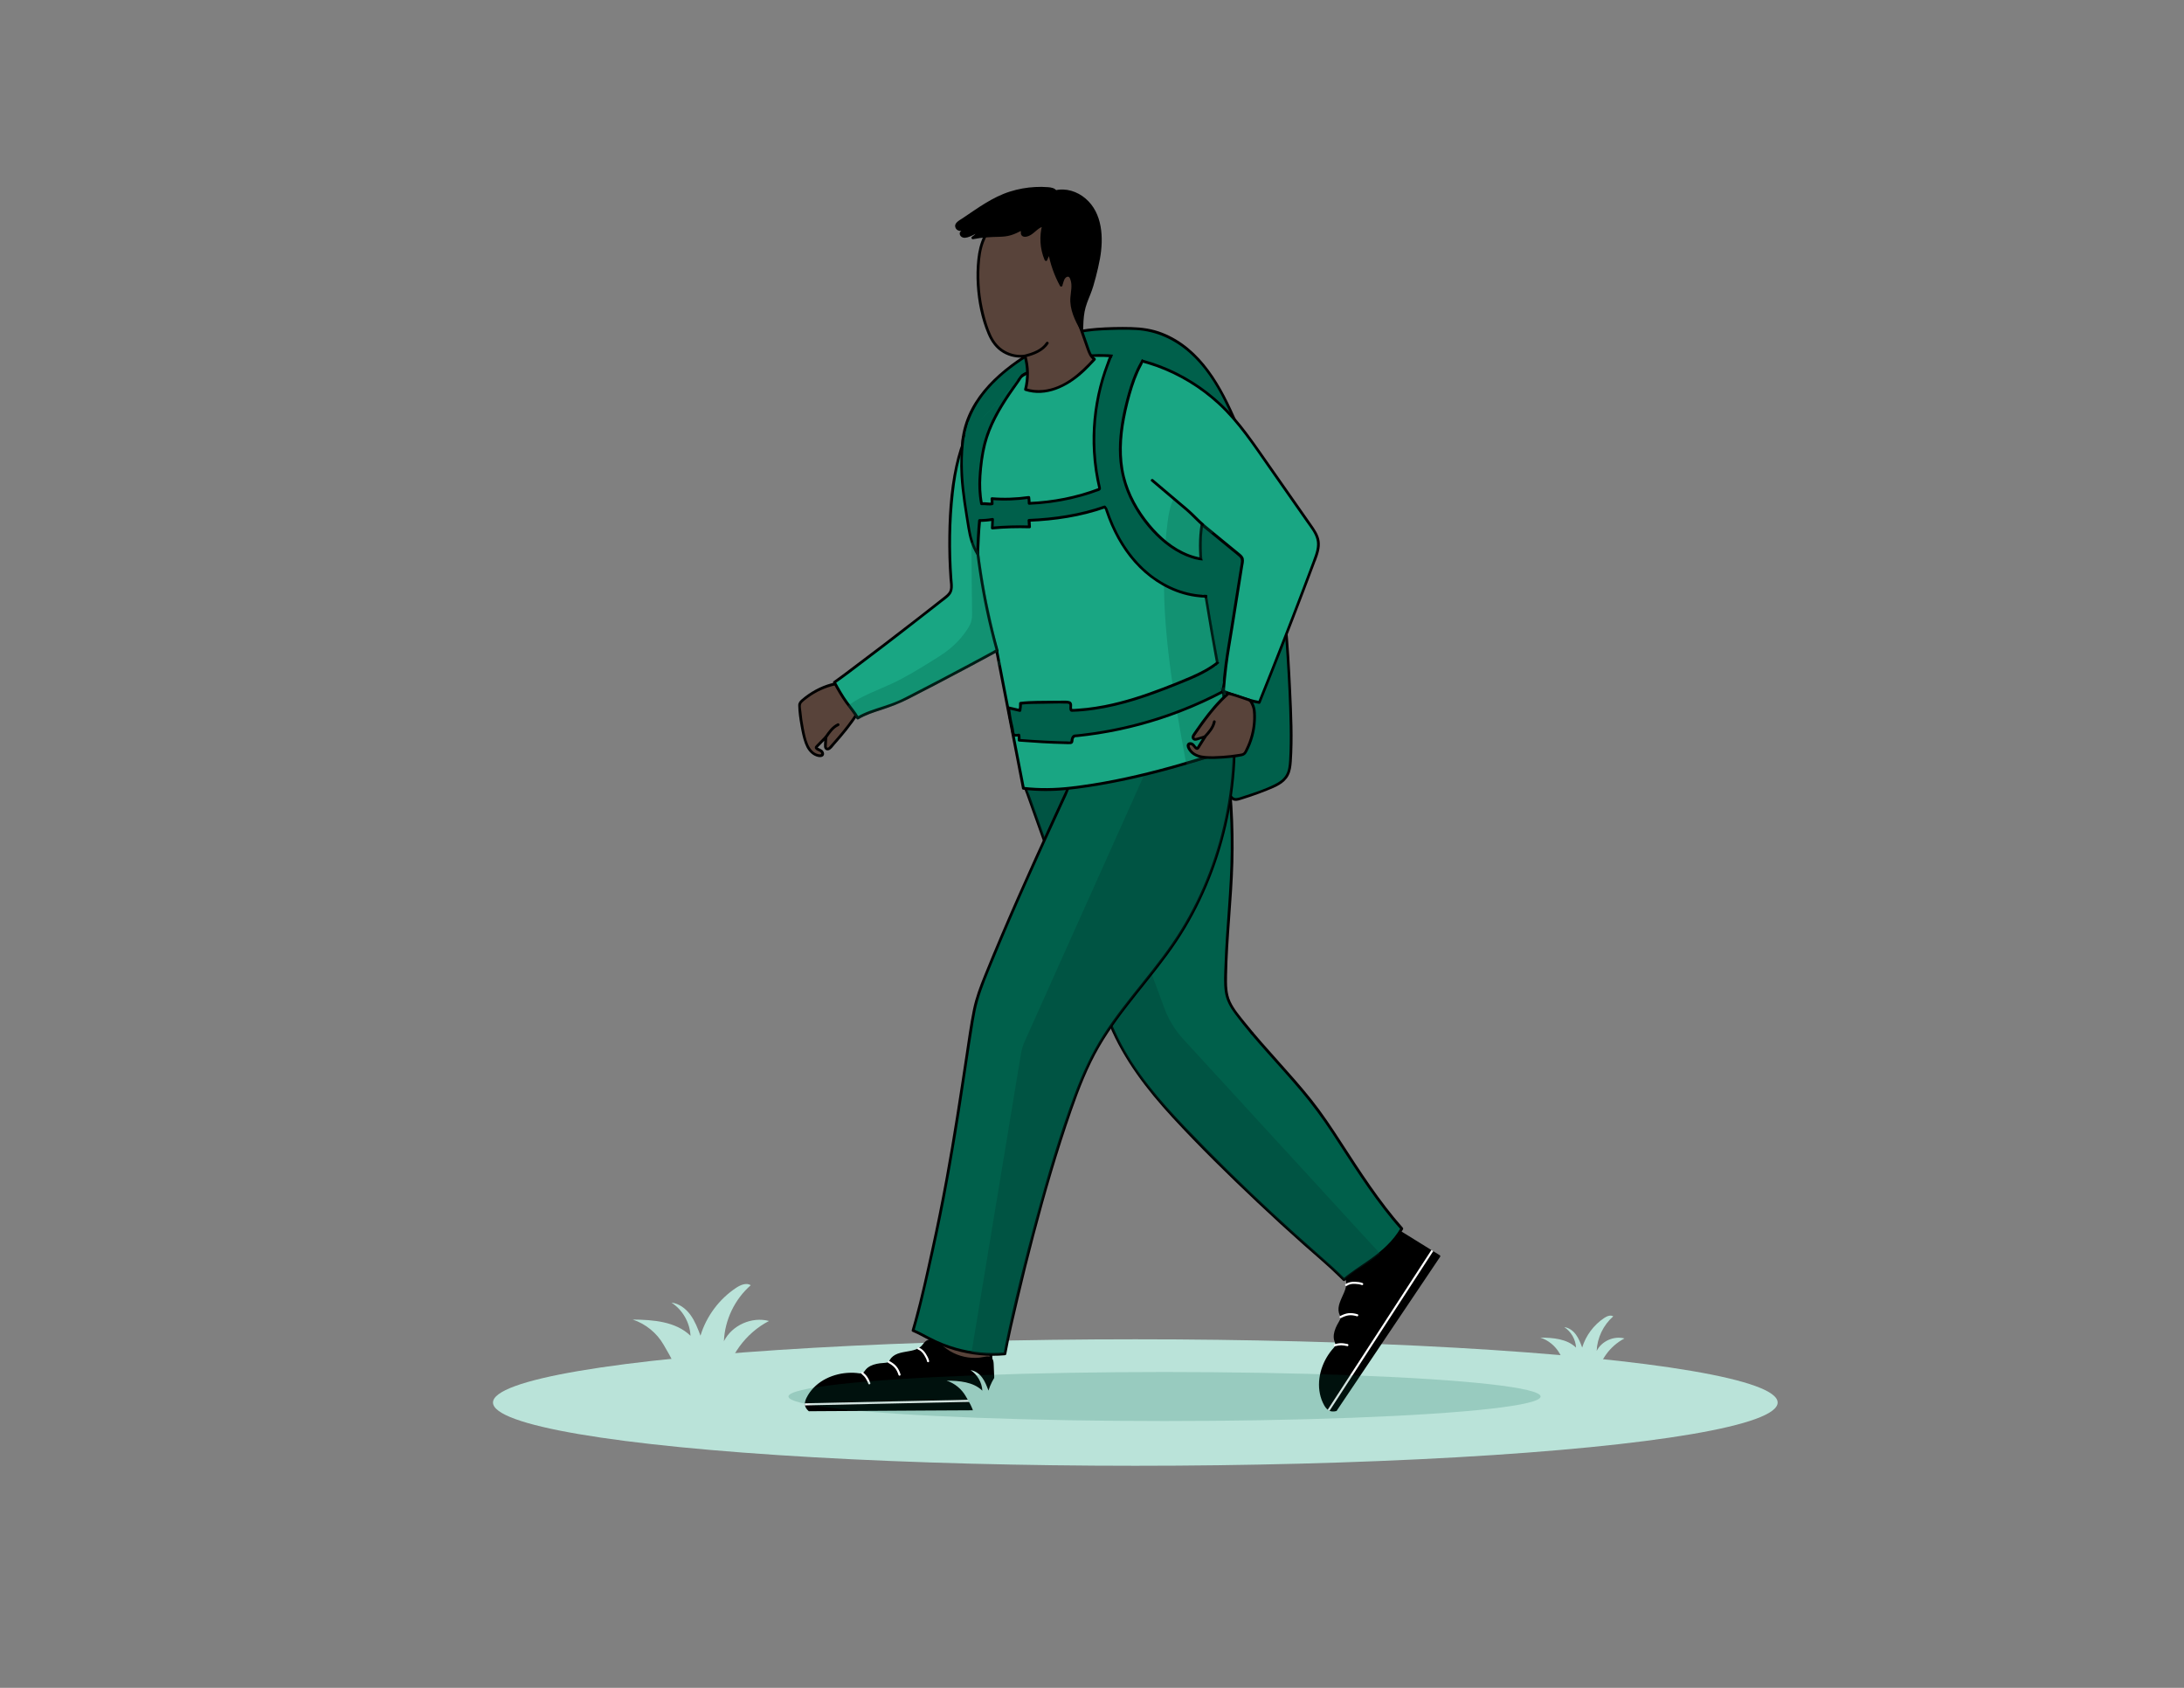 <?xml version="1.0" encoding="UTF-8"?><svg xmlns="http://www.w3.org/2000/svg" viewBox="0 0 792 612"><rect x="0" y="0" width="792" height="612" fill="#808080" stroke="none"/><defs><style>.cls-1,.cls-2{fill:#00604b;}.cls-3{fill:#fff;}.cls-4{fill:#bae3d9;}.cls-5{fill:#19a683;}.cls-6,.cls-7{fill:#58433a;}.cls-7{stroke:#000;stroke-miterlimit:10;}.cls-2{opacity:.18;}.cls-8{opacity:.3;}.cls-9{fill:#003d31;opacity:.31;}</style></defs><g id="Layer_1"><ellipse class="cls-4" cx="411.71" cy="508.55" rx="232.93" ry="22.93"/><path class="cls-4" d="m244.97,502.33c2.08-4.48-1.85-10.41-4.3-14.7-2.45-4.29-6.53-7.62-11.23-9.17,7.45.07,15.63.7,20.97,5.89-.23-4.8-2.88-9.42-6.91-12.03,2.79.33,5.21,2.17,6.87,4.44s2.66,4.92,3.65,7.55c2.14-7.05,6.8-13.3,12.94-17.36,1.59-1.05,3.69-1.96,5.3-.94-5.82,5.07-9.43,12.6-9.74,20.31,2.9-5.78,10.1-9.02,16.35-7.34-8.51,4.39-14.73,12.97-16.25,22.42,0,0-17.89,1.43-17.65.92Z"/></g><g id="Layer_5"><g><path class="cls-1" d="m349.64,168.41c-1.97-8.45.8-17.51,5.87-24.54s12.23-12.3,19.7-16.72c4.84-2.87,9.92-5.47,15.4-6.75,4.71-1.1,9.59-1.2,14.43-1.29,3.84-.07,7.71-.14,11.48.59,7.75,1.51,14.56,6.39,19.64,12.44s8.62,13.23,11.74,20.49c8.24,19.18,13.9,39.47,16.79,60.14,1.78,12.71,2.51,25.54,3.1,38.36.37,8.09.69,16.2.25,24.28-.11,2.09-.31,4.28-1.43,6.05-1.35,2.14-3.79,3.29-6.13,4.26-3.57,1.47-7.21,2.77-10.91,3.89-.69.21-1.43.41-2.11.17-.95-.34-1.4-1.41-1.73-2.36-3.94-11.23-7.35-22.65-10.21-34.21-2.97-12.01-5.37-24.22-9.9-35.74-4.53-11.51-11.43-22.48-21.62-29.49-14.89-10.25-34.23-10.66-51.35-16.46-1.51-.51-3.34-1.66-2.89-3.2"/><path d="m350.12,168.28c-1.59-7.02.07-14.36,3.54-20.57,3.49-6.26,8.81-11.3,14.58-15.45,2.91-2.09,5.96-3.99,9.08-5.76,3.34-1.9,6.81-3.61,10.47-4.79,3.88-1.25,7.9-1.75,11.96-1.94,4.1-.19,8.26-.35,12.36-.1,7.25.44,13.78,3.45,19.2,8.23s9.52,11.13,12.77,17.66c3.48,6.98,6.36,14.29,8.95,21.64,2.62,7.43,4.87,15,6.74,22.65,3.86,15.86,5.81,32.02,6.81,48.3.52,8.36.97,16.75,1.11,25.13.07,4.14.05,8.29-.19,12.43-.11,1.79-.28,3.68-1.2,5.27s-2.38,2.56-3.93,3.35c-3.49,1.77-7.34,3.03-11.06,4.23-.89.29-1.81.66-2.74.8-1.23.19-1.81-.58-2.22-1.61-.75-1.88-1.34-3.84-1.98-5.76-2.58-7.74-4.92-15.56-6.99-23.44-3.97-15.1-6.53-30.75-12.93-45.09-5.49-12.3-13.97-23.29-26.21-29.41s-26.54-7.62-39.82-11.27c-1.63-.45-3.25-.93-4.86-1.46-1.18-.39-3.72-1.16-3.34-2.85.14-.63-.82-.89-.96-.27-.72,3.19,4.2,4.16,6.32,4.79,3.48,1.05,7.01,1.9,10.55,2.71,7.03,1.59,14.12,2.94,21.01,5.06,6.84,2.1,13.48,5.04,19.1,9.53s9.89,9.93,13.41,15.96c8.02,13.77,11.12,29.6,14.82,44.91,1.97,8.12,4.19,16.19,6.68,24.16,1.27,4.05,2.59,8.08,4,12.08.45,1.27,1.05,2.74,2.56,2.96.88.13,1.76-.2,2.58-.46,1.05-.33,2.1-.67,3.15-1.02,1.98-.67,3.95-1.4,5.9-2.18,1.59-.64,3.21-1.27,4.67-2.17,1.34-.82,2.54-1.91,3.27-3.31.82-1.57,1.05-3.35,1.17-5.09.58-8.54.16-17.14-.24-25.67-.79-16.9-1.94-33.79-5.2-50.42-3.12-15.93-7.9-31.53-14.22-46.48-5.61-13.25-13.18-27.41-27.37-32.93-3.57-1.39-7.33-1.93-11.15-2.03-4.16-.11-8.38-.01-12.53.29s-7.92.99-11.7,2.36-7.11,3.13-10.46,5.09c-12.24,7.16-24.54,17.32-26.78,32.19-.5,3.34-.42,6.73.32,10.03.14.63,1.11.36.96-.27h0Z"/></g></g><g id="Layer_6"><rect class="cls-7" x="339.2" y="481.67" width="20.14" height="12.42"/><g><g><path d="m484.44,511.23s-1.2.32-2.09-.05-1.47-1.2-1.93-2.04c-3.43-6.32-1.49-14.61,3.29-19.98.4-.45.85-.94.9-1.55.04-.5-.2-.97-.36-1.45-.81-2.47.57-5.07,1.89-7.32.15-.26.31-.53.35-.83.08-.57-.25-1.1-.45-1.63-1.53-3.91,3.31-7.95,2.41-12.05-.21-.97-.75-1.95-.49-2.91.21-.77.89-1.32,1.58-1.72,1.56-.9,3.36-1.3,5.04-1.95,4.44-1.72,8.12-5.31,9.94-9.7.28-.68.58-1.44,1.26-1.73.77-.33,1.63.13,2.34.57,4.6,2.85,9.2,5.7,13.79,8.56l-37.48,55.79Z"/><path d="m484.3,510.87c.15-.04-.05,0-.09.02-.12.02-.24.04-.36.06-.35.04-.71.05-1.05-.02-.97-.21-1.59-1.14-2.03-1.95-.7-1.27-1.18-2.66-1.44-4.09-.53-2.88-.22-5.87.72-8.63.47-1.38,1.09-2.72,1.84-3.97.38-.63.8-1.24,1.26-1.83s1.03-1.13,1.45-1.76c.46-.7.47-1.39.2-2.17s-.44-1.45-.38-2.24c.11-1.54.79-2.97,1.53-4.3.35-.63.91-1.31.95-2.05s-.4-1.35-.6-2.02c-.35-1.18-.08-2.43.33-3.55.86-2.35,2.43-4.63,2.33-7.23-.03-.67-.22-1.31-.42-1.94-.25-.82-.41-1.64.18-2.35s1.51-1.1,2.34-1.44,1.7-.61,2.56-.89c3.25-1.09,6.14-2.97,8.38-5.59,1.11-1.31,2.04-2.78,2.74-4.34.31-.71.61-1.9,1.54-1.97.78-.06,1.57.56,2.19.95,3.53,2.19,7.06,4.38,10.59,6.57.88.54,1.75,1.09,2.63,1.63l-.06-.54c-.34.5-.67,1-1.01,1.5l-2.72,4.05-4.04,6.01c-1.63,2.43-3.27,4.87-4.9,7.3-1.8,2.68-3.6,5.36-5.4,8.04-1.82,2.7-3.63,5.41-5.45,8.11-1.69,2.51-3.37,5.02-5.06,7.53-1.43,2.13-2.86,4.26-4.3,6.4-1.03,1.53-2.06,3.06-3.09,4.6-.49.72-.98,1.44-1.46,2.17-.02.03-.04.06-.06.09-.28.41.32.9.6.49.34-.5.67-1,1.01-1.5l2.72-4.05c1.35-2,2.69-4.01,4.04-6.01,1.63-2.43,3.27-4.87,4.9-7.3,1.8-2.68,3.6-5.36,5.4-8.04,1.82-2.7,3.63-5.41,5.45-8.11l5.06-7.53c1.43-2.13,2.86-4.26,4.3-6.4,1.03-1.53,2.06-3.06,3.09-4.6.49-.72.98-1.44,1.46-2.17.02-.03.04-.06.06-.09.1-.16.13-.43-.06-.54-3.72-2.31-7.44-4.62-11.17-6.93-.89-.55-1.79-1.11-2.68-1.66-.61-.37-1.28-.75-2.01-.73-.79.02-1.36.53-1.72,1.19-.44.79-.73,1.66-1.16,2.46-1.76,3.24-4.59,5.91-7.93,7.47-1.7.79-3.55,1.18-5.25,1.97-1.49.69-2.99,1.76-2.67,3.6.13.75.46,1.44.57,2.2.09.65.04,1.3-.1,1.94-.29,1.34-.92,2.59-1.48,3.84-.52,1.18-1.05,2.41-1.17,3.7-.06.62-.02,1.24.14,1.84.19.73.82,1.49.48,2.26s-.82,1.42-1.18,2.14-.68,1.46-.9,2.23c-.21.72-.32,1.46-.29,2.21.01.35.07.69.15,1.03.11.44.33.86.41,1.31.17.89-.67,1.55-1.18,2.17s-.96,1.22-1.38,1.87c-.83,1.27-1.53,2.63-2.07,4.05-1.07,2.84-1.53,5.94-1.12,8.96.2,1.46.6,2.91,1.22,4.25.67,1.45,1.65,3.13,3.43,3.24.5.03,1-.02,1.48-.15s.2-.84-.28-.72Z"/></g><path class="cls-3" d="m488.41,466.22c.86-.58,1.92-.76,2.94-.7.44.03.89.06,1.32.12.39.05.76.17,1.14.3.2.07.42,0,.51-.2.08-.18,0-.44-.2-.51-.44-.15-.88-.29-1.34-.35-.48-.06-.98-.1-1.47-.12-1.18-.05-2.37.18-3.37.85-.41.28.04.9.45.63h0Z"/><path class="cls-3" d="m486.29,477.91c.89-.46,1.82-.86,2.82-.98s1.97.05,2.91.33c.2.06.42,0,.51-.2.08-.17,0-.45-.2-.51-1.06-.31-2.15-.51-3.25-.4s-2.11.53-3.07,1.03c-.18.1-.3.29-.22.5.07.18.31.32.5.22h0Z"/><path class="cls-3" d="m484.23,488.12c.69-.18,1.45-.33,2.13-.33s1.49.17,2.2.31c.49.09.6-.67.11-.77-.79-.15-1.57-.31-2.37-.31-.8,0-1.58.18-2.35.38-.2.05-.29.32-.22.5.08.21.3.27.5.22h0Z"/><rect class="cls-3" x="466.04" y="481.98" width="69.1" height=".77" transform="translate(-176.58 639.53) rotate(-57)"/></g><g><g><path d="m293.46,511.33s-.94-.82-1.14-1.75.17-1.9.6-2.75c3.29-6.39,11.24-9.45,18.37-8.52.6.08,1.26.17,1.79-.13.44-.25.69-.71,1-1.11,1.59-2.06,4.52-2.38,7.11-2.56.3-.02.61-.04.88-.18.52-.25.77-.82,1.1-1.29,2.38-3.46,8.43-1.73,11.32-4.78.68-.72,1.19-1.71,2.13-2.04.76-.26,1.59-.01,2.31.34,1.63.79,2.97,2.05,4.45,3.07,3.91,2.7,8.95,3.73,13.61,2.76.72-.15,1.52-.33,2.13.07.7.45.81,1.42.84,2.25.23,5.41.46,10.81.68,16.22l-67.21.39Z"/><path d="m293.68,511.01c.12.1-.03-.03-.06-.06-.08-.09-.17-.17-.25-.27-.23-.26-.44-.56-.57-.88-.37-.92.05-1.95.47-2.78.66-1.29,1.54-2.47,2.57-3.49,2.08-2.06,4.73-3.48,7.54-4.26,1.41-.39,2.86-.63,4.32-.71.74-.04,1.48-.04,2.22,0s1.52.21,2.27.21c.84,0,1.41-.39,1.9-1.05s.95-1.18,1.64-1.58c1.33-.78,2.9-1.01,4.41-1.16.72-.07,1.59.01,2.23-.37s.89-1.09,1.33-1.63c.78-.95,1.96-1.43,3.12-1.72,2.43-.62,5.19-.59,7.28-2.14.54-.4.96-.91,1.37-1.44.53-.67,1.12-1.26,2.05-1.17s1.76.63,2.51,1.13,1.46,1.07,2.18,1.61c2.74,2.07,5.91,3.41,9.33,3.78,1.71.18,3.44.13,5.13-.18.76-.14,1.91-.57,2.49.16.49.62.42,1.61.45,2.34.17,4.15.35,8.3.52,12.45.04,1.03.09,2.06.13,3.09l.42-.35c-.6,0-1.2,0-1.8.01-1.62,0-3.25.02-4.87.03l-7.24.04c-2.93.02-5.86.03-8.79.05-3.23.02-6.45.04-9.68.06-3.26.02-6.52.04-9.77.06-3.02.02-6.05.04-9.07.05l-7.7.04c-1.85.01-3.69.02-5.54.03-.87,0-1.74,0-2.61.02-.04,0-.08,0-.11,0-.49,0-.56.77-.07.77.6,0,1.2,0,1.8-.01,1.62,0,3.25-.02,4.87-.03,2.41-.01,4.83-.03,7.24-.04,2.93-.02,5.86-.03,8.79-.05,3.23-.02,6.45-.04,9.68-.06,3.26-.02,6.52-.04,9.77-.06,3.02-.02,6.05-.04,9.07-.05,2.57-.01,5.14-.03,7.7-.04,1.85-.01,3.69-.02,5.54-.03.87,0,1.74,0,2.61-.02.04,0,.08,0,.11,0,.19,0,.43-.13.42-.35-.18-4.38-.37-8.75-.55-13.13-.04-1.05-.08-2.1-.13-3.16-.03-.71-.1-1.48-.53-2.07-.46-.64-1.2-.82-1.96-.76-.9.08-1.78.34-2.69.43-3.67.37-7.47-.47-10.64-2.36-1.61-.96-2.98-2.27-4.58-3.24-1.4-.85-3.14-1.48-4.48-.18-.54.53-.93,1.19-1.49,1.71-.49.44-1.06.77-1.66,1.01-1.27.52-2.66.7-4,.94-1.27.23-2.58.48-3.72,1.11-.54.3-1.03.68-1.44,1.15-.49.57-.78,1.52-1.59,1.67s-1.63.12-2.44.23-1.59.26-2.35.51c-.71.23-1.39.56-1.99,1-.28.21-.54.44-.77.7-.31.34-.53.76-.85,1.08-.64.64-1.66.32-2.46.24-.77-.08-1.54-.11-2.32-.09-1.52.03-3.04.21-4.51.57-2.95.71-5.77,2.07-8.04,4.11-1.1.99-2.06,2.13-2.82,3.4-.82,1.37-1.66,3.13-.75,4.66.25.43.58.82.96,1.14s.81-.31.44-.64Z"/></g><path class="cls-3" d="m332.91,489.31c.96.38,1.71,1.16,2.23,2.04.23.38.45.77.65,1.16.18.35.29.73.39,1.11.06.2.23.35.45.31.19-.04.37-.25.31-.45-.12-.44-.25-.89-.46-1.3-.22-.44-.47-.87-.72-1.28-.62-1.01-1.48-1.86-2.59-2.31-.46-.19-.72.54-.26.73h0Z"/><path class="cls-3" d="m322.05,494.13c.88.47,1.74,1.02,2.4,1.78s1.07,1.66,1.37,2.59c.06.2.23.35.45.31.19-.03.37-.25.31-.45-.34-1.05-.78-2.06-1.5-2.91s-1.63-1.45-2.58-1.96c-.18-.1-.41-.09-.54.1-.11.16-.09.44.1.54h0Z"/><path class="cls-3" d="m312.45,498.17c.54.47,1.09,1.01,1.47,1.58s.7,1.32.98,2c.2.46.89.12.7-.34-.32-.73-.63-1.47-1.08-2.14s-1.04-1.21-1.63-1.73c-.16-.14-.43-.06-.54.1-.13.19-.06.4.1.54h0Z"/><rect class="cls-3" x="291.86" y="508.07" width="69.1" height=".77" transform="translate(-10.84 7.13) rotate(-1.23)"/></g><path class="cls-4" d="m568.17,499.73c1.29-2.77-1.14-6.42-2.65-9.07-1.51-2.65-4.03-4.7-6.93-5.66,4.6.04,9.65.43,12.94,3.64-.14-2.96-1.78-5.81-4.26-7.43,1.72.2,3.22,1.34,4.24,2.74s1.64,3.04,2.25,4.66c1.32-4.35,4.2-8.21,7.99-10.72.98-.65,2.28-1.21,3.27-.58-3.59,3.13-5.82,7.78-6.01,12.54,1.79-3.57,6.23-5.56,10.09-4.53-5.25,2.71-9.09,8-10.03,13.84,0,0-11.04.89-10.89.57Z"/><path class="cls-4" d="m352.87,515.34c1.29-2.77-1.14-6.42-2.65-9.07-1.51-2.65-4.03-4.7-6.93-5.66,4.6.04,9.65.43,12.94,3.64-.14-2.96-1.78-5.81-4.26-7.43,1.72.2,3.22,1.34,4.24,2.74s1.64,3.04,2.25,4.66c1.32-4.35,4.2-8.21,7.99-10.72.98-.65,2.28-1.21,3.27-.58-3.59,3.13-5.82,7.78-6.01,12.54,1.79-3.57,6.23-5.56,10.09-4.53-5.25,2.71-9.09,8-10.03,13.84,0,0-11.04.89-10.89.57Z"/><g><path class="cls-1" d="m508.35,445.52c-2,3.55-4.78,6.44-7.92,8.99-2.78,2.28-5.86,4.29-8.9,6.26-1.32.85-4.15,3.25-4.15,3.25,0,0-3.8-3.81-5.26-5.07-17.27-14.87-33.88-30.51-49.75-46.87-10.52-10.84-20.88-22.21-27.49-35.8-2.52-5.17-4.46-10.6-6.4-16.02-8.78-24.58-17.65-49.55-26.44-74.12v-.14c6.41-1.66,12.71-3.31,18.95-4.96,17.48-4.6,34.53-9.12,52.56-13.46,2.61,15.32,3.67,30.89,3.16,46.42-.45,13.58-2.09,27.11-2.26,40.7-.03,2.48,0,5.02.8,7.38.74,2.21,2.14,4.15,3.55,6.01,10.46,13.74,23.44,25.5,32.98,39.89,8.52,12.85,16.19,25.83,26.57,37.54Z"/><path d="m507.92,445.27c-2.73,4.77-6.9,8.4-11.35,11.54-3.22,2.27-6.53,4.31-9.54,6.86h.71c-3.24-3.24-6.64-6.24-10.08-9.26-5.56-4.87-11.05-9.81-16.46-14.84-10.74-9.96-21.21-20.22-31.33-30.81-9.31-9.75-18.31-20.1-24.32-32.27-3.32-6.72-5.69-13.86-8.2-20.91-2.56-7.18-5.12-14.36-7.68-21.54-5.12-14.38-10.24-28.76-15.38-43.13-.3-.85-.61-1.7-.91-2.55-.24-.66-.83-1.67-.83-2.37l-.37.48c18.5-4.79,36.95-9.78,55.47-14.46,5.34-1.35,10.68-2.67,16.04-3.96l-.62-.35c2.3,13.57,3.4,27.33,3.25,41.09-.14,13.71-1.77,27.35-2.25,41.05-.11,3.23-.35,6.56.11,9.78.42,3,1.82,5.51,3.59,7.91,3.62,4.9,7.64,9.51,11.68,14.07s8.28,9.2,12.26,13.93,7.85,9.95,11.34,15.27c6.99,10.67,13.71,21.56,21.84,31.43,1.01,1.23,2.05,2.44,3.11,3.63.43.48,1.13-.23.71-.71-8.51-9.63-15.44-20.46-22.42-31.21-3.38-5.2-6.79-10.35-10.65-15.2s-7.9-9.36-11.98-13.93c-4.12-4.61-8.26-9.22-12.13-14.05-1.9-2.37-3.99-4.79-5.28-7.56-1.39-2.97-1.33-6.27-1.28-9.48.24-13.72,1.92-27.36,2.29-41.08.36-13.46-.46-26.94-2.43-40.26-.24-1.65-.51-3.3-.79-4.95-.05-.27-.37-.41-.62-.35-18.57,4.47-37.03,9.37-55.5,14.24-5.33,1.41-10.67,2.8-16.01,4.18-.21.05-.37.27-.37.48,0,.58.34,1.18.54,1.73.35.97.69,1.94,1.04,2.91.65,1.82,1.3,3.64,1.95,5.46,1.28,3.59,2.56,7.18,3.84,10.77,2.59,7.26,5.17,14.52,7.76,21.77s5.17,14.5,7.75,21.75,4.91,14.29,7.82,21.24c5.31,12.68,13.65,23.52,22.9,33.57,9.88,10.73,20.34,20.97,30.95,30.98,5.47,5.15,11.01,10.23,16.63,15.22,4.4,3.91,8.94,7.67,13.13,11.82.39.39.78.78,1.17,1.17.2.2.5.17.71,0,3.22-2.73,6.82-4.86,10.23-7.34,4.25-3.09,8.19-6.66,10.82-11.26.32-.56-.54-1.06-.86-.5Z"/></g><path class="cls-9" d="m500.43,454.51c-2.78,2.28-5.86,4.29-8.9,6.26-1.32.85-4.15,3.25-4.15,3.25,0,0-3.8-3.81-5.26-5.07-17.27-14.87-33.88-30.51-49.75-46.87-10.52-10.84-20.88-22.21-27.49-35.8-2.52-5.17-4.46-10.6-6.4-16.02-8.78-24.58-17.65-49.55-26.44-74.12v-.14c6.41-1.66,12.71-3.31,18.95-4.96l31.25,84.51c1.53,4.15,3.86,7.96,6.85,11.22l71.34,77.75Z"/><ellipse class="cls-2" cx="422.3" cy="506.37" rx="136.38" ry="8.89"/></g><g id="Layer_7"><g><path class="cls-1" d="m388.2,284.05s-.02.04-.03.06c-.15.07-.3.13-.45.2l.48-.26Z"/><path d="m387.77,283.8s-.02.04-.03.06l.18-.18c-.15.07-.3.13-.45.2l.5.86c.14-.08.28-.15.42-.23l.06-.03c.06-.03.11-.07.14-.13.04-.05.07-.1.09-.17.02-.07.02-.13,0-.2,0-.07-.02-.13-.06-.19l-.08-.1c-.06-.06-.14-.1-.22-.13l-.13-.02c-.09,0-.17.02-.25.07-.14.08-.28.15-.42.23l-.06.03c-.06.03-.11.07-.14.13-.04.05-.07.1-.09.17-.02.07-.02.13,0,.2,0,.07.02.13.06.19l.08.1c.06.06.14.1.22.13l.13.02c.09,0,.17-.02.25-.07.09-.04.18-.08.26-.12.04-.02.09-.04.13-.06.06-.03.1-.05.16-.1s.08-.1.11-.16c.04-.06.06-.12.06-.19.01-.07.01-.13,0-.2-.02-.07-.05-.12-.09-.17-.04-.05-.08-.1-.14-.13l-.12-.05c-.09-.02-.18-.02-.27,0l-.12.05c-.08.04-.13.1-.18.18Z"/></g><g><path class="cls-1" d="m447.62,270.84c-.26,25.07-7.82,50.57-21.96,71.27-8.99,13.14-20.44,24.61-28.17,38.53-4.38,7.88-7.47,16.39-10.38,24.92-8.52,24.96-16.45,56.11-22.03,81.89-.24,1.13-.66,3.44-.66,3.44,0,0-2.62.24-3.58.25-2.86.02-5.72-.21-8.54-.68-6.18-1.01-12.17-3.16-17.57-6.34-.93-.55-3.63-1.7-3.63-1.7,0,0,1.06-3.6,1.45-5.18,7.4-30.02,11.35-50.54,16.25-82.35.7-4.61,3.63-24.89,4.67-29.44,1.04-4.53,2.76-8.88,4.51-13.19,9.35-23.02,19.77-45.59,30.19-68.15,9.6-4.3,19.59-7.68,29.81-9.95,9.72-2.16,19.64-3.32,29.64-3.32Z"/><path d="m447.12,270.84c-.18,15.5-3.09,30.94-8.59,45.43-2.77,7.3-6.22,14.34-10.31,20.98s-9.03,12.91-13.95,19.06c-4.87,6.09-9.79,12.18-14.02,18.75-4.41,6.85-7.77,14.24-10.61,21.86-5.5,14.74-9.94,29.91-14.05,45.1-4.07,15.06-7.88,30.24-11.04,45.52-.22,1.07-.42,2.14-.61,3.22l.48-.37c-5.97.54-11.94-.05-17.71-1.69-3.35-.95-6.59-2.25-9.67-3.87-1.89-1-3.72-2-5.68-2.84l.23.56c2.2-7.48,3.89-15.12,5.63-22.73,1.91-8.37,3.69-16.78,5.32-25.21,2.98-15.4,5.45-30.9,7.76-46.42.9-6.02,1.79-12.04,2.8-18.04.42-2.48.88-4.93,1.58-7.35,1.39-4.79,3.36-9.4,5.25-14,7.91-19.22,16.54-38.14,25.24-57.01.54-1.17,1.08-2.35,1.63-3.52.5-1.09.92-2.55,1.63-3.52.38-.52,1.14-.72,1.71-.97.66-.29,1.32-.57,1.98-.84,1.15-.48,2.3-.95,3.46-1.4,4.63-1.81,9.34-3.41,14.12-4.77,9.85-2.8,20-4.6,30.23-5.21,2.56-.15,5.13-.22,7.7-.23.64,0,.64-1,0-1-20.32.03-40.4,4.8-58.94,13-.34.15-.69.25-.94.52-.39.41-.67,1.44-.9,1.96-.54,1.17-1.08,2.35-1.63,3.52-1.11,2.41-2.23,4.83-3.34,7.24-2.19,4.76-4.37,9.53-6.53,14.31-4.32,9.55-8.57,19.14-12.67,28.79-1.97,4.64-3.91,9.3-5.79,13.98-1.62,4.03-3.18,8.13-4.05,12.4-1.11,5.45-1.86,10.99-2.69,16.49-2.26,14.97-4.52,29.93-7.26,44.83-1.56,8.5-3.26,16.96-5.12,25.4-1.92,8.75-3.8,17.58-6.2,26.21-.31,1.11-.63,2.21-.95,3.31-.06.19.03.48.23.56,2.09.89,4.02,1.98,6.03,3.03,3.05,1.58,6.26,2.85,9.56,3.79,5.85,1.66,11.92,2.28,17.98,1.73.2-.02.44-.14.48-.37,1.21-6.66,2.82-13.25,4.36-19.83,1.83-7.8,3.76-15.57,5.8-23.32,4.01-15.24,8.4-30.4,13.59-45.28,2.76-7.92,5.82-15.77,10.03-23.05,4-6.91,8.89-13.24,13.86-19.48s9.84-12.15,14.18-18.64,7.93-13.25,10.94-20.35c5.97-14.11,9.44-29.27,10.27-44.56.1-1.89.16-3.78.18-5.67,0-.64-.99-.64-1,0Z"/></g><path d="m454.03,375.15c.64,0,.64-1,0-1s-.64,1,0,1h0Z"/><path class="cls-9" d="m447.62,270.84c-.26,25.07-7.82,50.57-21.96,71.27-8.99,13.14-20.44,24.61-28.17,38.53-4.38,7.88-7.47,16.39-10.38,24.92-8.52,24.96-16.45,56.11-22.03,81.89-.24,1.13-.66,3.44-.66,3.44,0,0-2.62.24-3.58.25-2.86.02-5.72-.21-8.54-.68l17.97-108.55c.24-1.44.66-2.84,1.26-4.17l46.45-103.58c9.72-2.16,19.64-3.32,29.64-3.32Z"/></g><g id="Layer_4"><g><g><path class="cls-6" d="m312.62,255.63c-2.84,5.49-7.3,10.73-11.37,15.25-.23.26-.47.52-.78.65s-.71.1-.94-.17c-.23-.27-.22-.67-.2-1.02.06-1.02.12-2.05.18-3.07-1.12,1.16-2.24,2.31-3.36,3.47-.07.08-.15.16-.16.27,0,.12.06.22.14.31.42.48,1.08.6,1.6.95s.86,1.23.36,1.6c-.15.11-.34.14-.53.15-1.6.09-3.13-.96-4.1-2.34s-1.46-3.06-1.86-4.72c-.86-3.54-1.41-7.16-1.64-10.79-.02-.36-.04-.73.08-1.06.13-.36.41-.62.69-.87,3.72-3.34,8.32-5.57,13.16-6.41.59-.1,1.19-.18,1.78-.15.67.03,1.33.2,1.99.37.28.07.56.15.79.33.24.19.34.51.52.77,1.36,2.04,2.71,4.14,3.78,6.26"/><path d="m312.15,255.45c-1.82,3.5-4.17,6.7-6.65,9.75-1.23,1.5-2.5,2.97-3.79,4.42-.29.32-.57.65-.87.97-.15.16-.36.42-.59.49-.48.15-.44-.38-.43-.69.03-1.02.12-2.05.18-3.07.02-.4-.5-.77-.82-.43-.73.75-1.46,1.5-2.19,2.25-.34.35-.67.69-1.01,1.04-.25.26-.53.52-.5.91.05.75.99,1.09,1.56,1.37.29.14.73.37.76.75.04.48-.8.3-1.11.23-1.8-.39-3.01-2.05-3.69-3.66-.76-1.79-1.14-3.76-1.51-5.66-.41-2.07-.71-4.15-.9-6.25-.09-.92-.47-2.33.23-3.06.62-.65,1.38-1.21,2.1-1.75,2.94-2.19,6.35-3.76,9.93-4.55,1.05-.23,2.14-.47,3.22-.33.53.07,1.07.19,1.58.35.55.17.71.56,1,1.01,1.29,1.98,2.57,3.95,3.65,6.06.29.57,1.2.15.91-.43-1.06-2.07-2.31-4.04-3.59-5.98-.25-.38-.45-.85-.78-1.16s-.78-.43-1.21-.54c-1.05-.27-2.06-.42-3.15-.29-4.04.49-8,2.19-11.33,4.48-.87.6-1.7,1.24-2.49,1.93-.73.64-1.22,1.24-1.19,2.26.05,2.37.41,4.77.82,7.1s.82,4.51,1.6,6.63c.66,1.79,1.74,3.48,3.48,4.38.78.41,2.02.79,2.87.36.77-.39.71-1.34.3-1.97-.26-.39-.61-.61-1.03-.82-.24-.12-.5-.21-.72-.36l-.08-.05c-.22-.09-.26-.16-.12-.19.01-.04.38-.35.4-.37.95-.98,1.91-1.97,2.86-2.95l-.82-.43c-.07,1.16-.27,2.4-.19,3.57.07.89.79,1.52,1.69,1.25s1.56-1.34,2.15-2c.79-.89,1.57-1.78,2.34-2.69,3.04-3.59,5.9-7.36,8.08-11.54.3-.57-.64-.92-.94-.35h0Z"/></g><g><path class="cls-6" d="m299.51,267.27c1.22-1.78,2.52-3.65,4.43-4.51"/><path d="m299.92,267.56c1.13-1.66,2.35-3.48,4.24-4.35.58-.27.16-1.18-.43-.91-2.05.95-3.39,2.87-4.63,4.68-.36.53.45,1.11.82.58h0Z"/></g></g><g><path class="cls-5" d="m476.71,203.18c-6.45,17.24-13.12,34.41-20.01,51.49-3.5-.52-10.2-2.96-12.36-3.77-.44-.16-.69-.26-.69-.26,0,0,.03-.37.08-.99h0c.2-2.2.69-7.49,1.1-10.07,1.88-11.81,3.77-23.61,5.66-35.42.1-.65.2-1.35-.09-1.93-.2-.41-.56-.7-.9-.99-3.37-2.76-6.75-5.53-10.12-8.29-1.16-.95-2.31-1.9-3.47-2.85-1.31,7.58-.23,15.34.94,22.94,3.01,19.41,6.61,38.73,10.82,57.91l-1.97.89c-5.02,1.68-10.04,3.29-15.08,4.78-12.02,3.57-24.15,6.5-36.63,8.35-7.39,1.1-14.91,1.92-22.31.91l-.52-.06c-2.87-14.87-5.85-30.05-8.74-44.98-.05-.27-.1-.54-.15-.8-.27-1.36-.53-2.72-.79-4.07h-.04s-.05.02-.07.03c-11.17,6.05-22.2,11.92-33.53,17.68-4.73,2.41-9.97,3.44-14.81,5.59-.67.29-1.94,1.07-1.94,1.07,0,0-1.04-1.88-1.46-2.37-.53-.62-1.04-1.25-1.53-1.89-1.67-2.15-3.16-4.43-4.46-6.82-.31-.57-1.02-1.88-1.02-1.88,0,0,1.2-.83,1.63-1.15,12.99-9.67,25.84-19.52,38.54-29.56.79-.63,1.61-1.3,2-2.23.38-.9.3-1.91.22-2.89-.83-10.06-.78-20.19.13-30.25,1.18-13.06,4.31-26.88,13.86-35.86l.76-1.37c11.61-10.98,28.12-16.35,44.05-15.02s31.09,9.14,41.97,20.85c4.38,4.72,8.09,10.01,11.78,15.29,5.92,8.47,11.84,16.93,17.76,25.39,1.16,1.67,2.36,3.4,2.71,5.4.43,2.43-.45,4.88-1.32,7.2Z"/><path d="m476.23,203.05c-5.03,13.45-10.2,26.85-15.49,40.2-1.5,3.77-3,7.53-4.52,11.29l.62-.35c-2.47-.38-4.89-1.18-7.26-1.97-1.94-.64-3.88-1.31-5.79-2.06l.37.48c.25-3.06.54-6.12.92-9.17.57-4.62,1.43-9.21,2.16-13.8.79-4.93,1.58-9.86,2.36-14.79.39-2.46.79-4.93,1.18-7.39.15-.91.44-1.95.26-2.88-.19-.99-.99-1.57-1.72-2.17-4.35-3.57-8.7-7.14-13.06-10.7-.26-.21-.77-.19-.84.22-1.75,10.42.57,21.14,2.25,31.42s3.65,21.18,5.75,31.72c1.19,6,2.45,12,3.76,17.98l.23-.56c-3.75,1.69-7.76,2.8-11.68,4.02-5.16,1.61-10.36,3.12-15.59,4.49-10.39,2.72-20.96,4.93-31.64,6.18-5.81.68-11.54.78-17.35.11l.48.37c-2.5-12.97-5.04-25.94-7.56-38.91-.71-3.65-1.42-7.3-2.12-10.94-.03-.16-.19-.31-.35-.35-.5-.13-1.15.44-1.56.66-.91.49-1.82.99-2.74,1.48-1.77.95-3.54,1.91-5.31,2.86-3.49,1.87-6.98,3.72-10.48,5.56s-7.02,3.67-10.55,5.48c-1.74.89-3.46,1.83-5.26,2.61s-3.56,1.37-5.38,1.97c-3.23,1.07-6.58,2.03-9.51,3.82l.68.18c-1.15-2.07-2.68-3.78-4.07-5.7-1.66-2.31-3.05-4.77-4.4-7.26l-.18.68c3.66-2.53,7.18-5.29,10.73-7.97,4.22-3.18,8.42-6.38,12.6-9.61s8.24-6.37,12.34-9.59c.99-.78,1.99-1.56,2.98-2.34s2.03-1.47,2.87-2.38c1.6-1.74,1.14-3.94.99-6.11-.75-10.39-.62-20.89.54-31.24.94-8.4,2.76-16.96,6.95-24.39,1.03-1.83,2.21-3.59,3.54-5.22.63-.77,1.29-1.5,1.98-2.21.52-.53.99-.95,1.35-1.59.85-1.53,2.43-2.6,3.79-3.68,1.73-1.37,3.55-2.63,5.43-3.78,7.47-4.54,16.01-7.3,24.71-8.1,17.51-1.6,35.08,5.08,47.96,16.88,7.34,6.73,12.83,15.14,18.5,23.25,3.03,4.33,6.05,8.65,9.08,12.98,1.53,2.19,3.06,4.37,4.59,6.56,1.35,1.93,3.02,3.93,3.63,6.26.67,2.56-.3,5.15-1.19,7.53-.23.6.74.86.96.27.85-2.27,1.72-4.68,1.37-7.15-.33-2.31-1.7-4.25-3.01-6.12-3.12-4.47-6.25-8.94-9.38-13.4s-6.2-8.88-9.31-13.31c-2.91-4.14-5.87-8.26-9.2-12.08-11.52-13.2-28.22-21.97-45.83-22.83-8.78-.43-17.66,1.14-25.76,4.53-4.02,1.68-7.85,3.81-11.38,6.37-1.7,1.24-3.34,2.57-4.88,4-.45.42-.66.79-.95,1.32-.39.71-1.01,1.19-1.57,1.78-5.83,6.15-9.04,14.27-10.83,22.44-2.08,9.5-2.59,19.42-2.55,29.12.01,2.67.08,5.34.22,8,.06,1.27.14,2.55.23,3.82s.46,2.92.03,4.22c-.36,1.09-1.38,1.81-2.24,2.5-1.08.86-2.16,1.71-3.25,2.56-2.08,1.63-4.16,3.26-6.24,4.88-8.58,6.67-17.22,13.26-25.92,19.77-1.45,1.09-2.9,2.18-4.39,3.21-.23.16-.32.43-.18.68,1.35,2.5,2.74,4.95,4.4,7.26,1.38,1.91,2.92,3.63,4.07,5.7.13.23.46.32.68.18,2.58-1.58,5.5-2.48,8.36-3.42,3.43-1.13,6.71-2.38,9.93-4.03,6.9-3.52,13.76-7.12,20.59-10.77,1.92-1.03,3.85-2.06,5.77-3.09.96-.52,1.92-1.04,2.89-1.56.51-.27,1.01-.55,1.52-.82.2-.11.41-.22.61-.33l.3-.16c.4-.16.41-.21.03-.14l-.35-.35c2.49,12.92,5.02,25.82,7.53,38.73.72,3.71,1.44,7.41,2.15,11.12.04.23.27.34.48.37,5.24.6,10.39.61,15.64.08s10.68-1.4,15.97-2.4c10.69-2.02,21.21-4.79,31.6-7.98,4.55-1.4,9.22-2.67,13.56-4.63.21-.09.27-.36.23-.56-2.28-10.38-4.38-20.8-6.3-31.25-1.93-10.48-3.83-21.01-5.24-31.57-.78-5.88-1.21-11.87-.22-17.76l-.84.22c3.73,3.06,7.46,6.12,11.19,9.18.9.74,1.85,1.44,2.7,2.23,1.03.95.53,2.33.34,3.54-.39,2.41-.77,4.81-1.16,7.22-.77,4.81-1.54,9.63-2.31,14.44-.72,4.52-1.54,9.04-2.15,13.58-.44,3.32-.76,6.66-1.03,9.99-.02.23.17.41.37.48,1.9.75,3.85,1.42,5.79,2.06,2.37.79,4.79,1.58,7.26,1.97.29.05.5-.07.62-.35,5.37-13.32,10.61-26.69,15.72-40.12,1.44-3.79,2.87-7.58,4.29-11.37.23-.6-.74-.86-.96-.27Z"/></g><g class="cls-8"><path class="cls-1" d="m447.67,270.95l-1.97.89c-5.02,1.68-10.04,3.29-15.08,4.78-5.3-28.74-10.52-58.03-6.74-86.98.37-2.91.86-5.84,2.12-8.48l13.38,11.79c-1.16-.95-2.31-1.9-3.47-2.85-1.31,7.58-.23,15.34.94,22.94,3.01,19.41,6.61,38.73,10.82,57.91Z"/><path class="cls-1" d="m447.42,270.52c-.61.28-1.22.59-1.84.83-1.49.59-3.07,1.02-4.6,1.52-3.48,1.13-6.98,2.23-10.49,3.27l.62.35c-2.29-12.43-4.56-24.88-6.1-37.43-1.52-12.39-2.33-24.9-1.7-37.39.18-3.49.46-6.98.88-10.45s.81-6.74,2.25-9.8l-.79.1c3.91,3.45,7.83,6.9,11.74,10.35.55.48,1.09.96,1.64,1.44l.71-.71c-1.16-.95-2.31-1.9-3.47-2.85-.26-.21-.77-.19-.84.22-.88,5.2-.7,10.49-.1,15.71s1.5,10.53,2.36,15.77c1.74,10.62,3.66,21.22,5.76,31.78,1.19,5.96,2.43,11.92,3.74,17.85.14.63,1.1.36.96-.27-2.28-10.39-4.38-20.83-6.31-31.29-1.93-10.47-3.82-20.99-5.23-31.54-.78-5.87-1.22-11.87-.22-17.75l-.84.22c1.16.95,2.31,1.9,3.47,2.85.49.4,1.2-.28.71-.71-3.91-3.45-7.83-6.9-11.74-10.35-.55-.48-1.09-.96-1.64-1.44-.22-.19-.64-.21-.79.1-1.23,2.62-1.76,5.44-2.13,8.28-.41,3.13-.73,6.28-.95,9.43-.44,6.32-.49,12.66-.26,18.99.47,12.7,2.11,25.33,4.15,37.86,1.16,7.11,2.46,14.2,3.76,21.28.05.26.37.42.62.35,3.59-1.06,7.17-2.18,10.73-3.34,1.51-.49,3.09-.9,4.55-1.52.64-.27,1.27-.57,1.9-.86.59-.26.08-1.13-.5-.86Z"/></g><g><g><path class="cls-6" d="m445.25,251.58c-4.67,4.05-8.71,9.62-12.15,14.63-.2.29-.39.58-.45.92s.07.72.38.88c.31.16.7.06,1.04-.05.98-.3,1.96-.6,2.94-.9-.86,1.36-1.72,2.72-2.58,4.08-.06.09-.12.19-.23.22-.11.04-.23,0-.33-.06-.56-.3-.83-.91-1.29-1.33s-1.4-.54-1.64.02c-.07.17-.05.36-.02.55.29,1.57,1.67,2.82,3.24,3.43s3.32.7,5.03.7c3.64,0,7.29-.31,10.88-.94.35-.06.72-.13,1.01-.33.32-.21.51-.55.69-.87,2.37-4.4,3.46-9.39,3.14-14.3-.04-.6-.1-1.19-.27-1.77-.19-.64-.51-1.25-.83-1.85-.13-.25-.28-.51-.51-.69-.24-.18-.57-.21-.87-.32-2.3-.85-4.66-1.66-6.98-2.2"/><path d="m444.93,251.19c-3.49,3.04-6.43,6.65-9.16,10.37-.68.93-1.35,1.86-2,2.81-.32.46-.64.92-.96,1.38-.27.4-.59.83-.66,1.33-.12.91.58,1.6,1.48,1.49.56-.06,1.12-.3,1.66-.47.6-.18,1.21-.37,1.81-.55l-.49-.78c-.45.71-.9,1.43-1.36,2.14-.22.34-.43.68-.65,1.02-.19.31-.42.84-.72,1.05l.37-.11c-.43.01-.74-.58-.98-.87s-.51-.56-.87-.72c-.53-.23-1.25-.26-1.69.18-1.1,1.11.54,3.16,1.39,3.88,1.45,1.23,3.39,1.66,5.25,1.78,2.13.14,4.29.04,6.41-.11s4.44-.36,6.6-.82c.97-.21,1.46-.71,1.91-1.56s.87-1.74,1.23-2.64c1.49-3.71,2.14-7.73,1.9-11.72-.07-1.16-.31-2.21-.83-3.25-.21-.43-.43-.93-.76-1.28-.31-.33-.7-.42-1.12-.56-2.36-.75-4.65-1.65-7.07-2.23-.62-.15-.98.79-.35.94,1.95.47,3.86,1.08,5.75,1.76.47.17.93.36,1.41.5.51.16.72.32.97.8.49.91.85,1.79.96,2.83.39,3.77-.23,7.71-1.55,11.25-.34.91-.72,1.79-1.16,2.66-.19.38-.37.84-.67,1.15-.37.39-.97.42-1.48.51-2.08.35-4.17.59-6.27.73s-4.09.22-6.11.05c-1.76-.15-3.64-.62-4.86-2-.31-.35-.56-.74-.72-1.17-.15-.4-.29-.92.31-.78.8.19,1.09,1.29,1.86,1.63.95.42,1.38-.72,1.79-1.36.65-1.02,1.29-2.04,1.94-3.06.2-.32-.05-.92-.49-.78-1.03.32-2.07.7-3.11.95-.22.05-.55.19-.67-.13-.1-.26.17-.6.3-.8.25-.38.51-.75.77-1.12,1.11-1.6,2.24-3.18,3.41-4.73,2.39-3.15,4.96-6.17,7.94-8.77.48-.42-.16-1.19-.64-.77h0Z"/></g><g><path class="cls-6" d="m437.02,267.05c1.45-1.6,2.95-3.31,3.34-5.37"/><path d="m437.43,267.34c1.48-1.64,2.99-3.38,3.43-5.61.05-.26-.2-.52-.45-.55-.29-.03-.49.18-.55.45-.4,2.03-1.92,3.65-3.26,5.13-.18.2-.08.55.12.7.24.17.52.08.7-.12h0Z"/></g></g><path d="m354.04,200.32c1.15,9.39,2.82,18.71,5.05,27.9.64,2.63,1.32,5.25,2.04,7.86.17.62,1.14.36.96-.27-2.5-9.03-4.49-18.21-5.94-27.47-.42-2.67-.79-5.35-1.12-8.03-.08-.63-1.08-.64-1,0h0Z"/><polygon class="cls-1" points="371.62 134.16 369.01 137.62 367.07 140.44 349.78 158.56 351.2 153.08 359.45 141.36 371.62 134.16"/><path d="m417.47,174.51c3.2,2.71,6.41,5.43,9.61,8.14,1.53,1.29,3.1,2.55,4.55,3.94s2.7,2.73,4.15,3.98c.49.42,1.2-.29.71-.71-1.43-1.23-2.71-2.6-4.07-3.9-1.47-1.41-3.07-2.7-4.63-4.02l-9.61-8.14c-.49-.41-1.2.29-.71.71h0Z"/><g><path class="cls-1" d="m349.31,158.65l-.35,3.25c-.93,10.75.77,19.54,2.46,30.2.51,3.22,1.39,6,3.11,8.77.2-4.22.31-7.93.73-12.14,1.72,0,3.27-.14,4.74-.43-.11,1.1-.05,2.21-.15,3.15,4.72-.45,8.77-.55,13.5-.41-.07-.65-.06-1.71-.14-2.37,9.37-.37,18.59-1.74,27.43-4.86l.5.58c2.61,8.09,6.81,15.77,12.94,21.66s14.27,9.86,22.76,10.13l.46.22-1.74-13.35-.6-.47c-7.61-1.53-14.04-6.74-18.88-12.81-3.91-4.91-7.02-10.54-8.56-16.63-2.4-9.51-.87-19.58,1.69-29.05,1.18-4.37,2.59-8.71,4.85-12.63l.11-.69c-3.69-.73-7.43-1.23-11.19-1.5l-.27.3c-6.27,14.89-7.66,31.8-3.88,47.51l-.16.27c-8.01,3.08-16.84,4.81-25.41,5.14v-.16c-.12-.66-.03-1.35-.14-2.01-4.35.63-8.98.81-13.36.44.06.54.03,1.32.09,1.86l-.23.06c-.46-.07-.95.06-1.41-.01-.72-.11-1.48-.12-2.21-.05l-.13-.67c-.87-4.69-.55-9.51.06-14.24.29-2.26.65-4.51,1.21-6.72,2.31-9.11,7.91-16.99,13.4-24.62l1.3-.86"/><path d="m348.81,158.65c-.5,4.6-.75,9.16-.49,13.79.37,6.41,1.49,12.73,2.5,19.06.55,3.42,1.45,6.65,3.28,9.62.27.43.91.24.93-.25.19-4.05.33-8.1.73-12.14l-.5.5c1.64,0,3.26-.14,4.87-.44l-.63-.48c-.09,1.05-.05,2.11-.15,3.15-.02.25.25.52.5.5,4.49-.42,8.99-.54,13.5-.41.25,0,.53-.24.5-.5-.08-.79-.06-1.58-.14-2.37l-.5.5c9.36-.38,18.7-1.77,27.56-4.88l-.49-.13c.11.13.22.25.32.38.19.24.19.42.31.78.29.86.6,1.71.92,2.56.64,1.67,1.35,3.31,2.14,4.92,1.57,3.2,3.44,6.24,5.63,9.04,4.39,5.61,10.14,10.14,16.81,12.7,1.85.71,3.76,1.26,5.7,1.62.95.18,1.91.31,2.87.4.46.04.97.13,1.43.1.24-.02.33.03.62.17s.81-.02.75-.43l-1.45-11.12-.19-1.48c-.04-.3-.02-.73-.17-.99-.13-.23-.54-.53-.77-.65-.25-.13-.62-.15-.9-.22-.39-.09-.77-.19-1.15-.3-.7-.2-1.38-.43-2.06-.69-5.64-2.17-10.38-6.28-14.18-10.9-4.14-5.03-7.43-10.89-8.99-17.25-1.7-6.94-1.29-14.22.03-21.18.72-3.81,1.68-7.59,2.85-11.28.58-1.83,1.24-3.63,2.02-5.38.4-.89.84-1.77,1.31-2.63.29-.52.4-.83.5-1.4.04-.25-.06-.56-.35-.62-2.13-.42-4.28-.76-6.43-1.03-1.1-.14-2.2-.26-3.3-.36-.75-.07-1.67-.39-2.19.29s-.74,1.66-1.03,2.43c-.36.94-.7,1.88-1.03,2.84-.63,1.87-1.19,3.76-1.68,5.67-1.97,7.73-2.74,15.76-2.27,23.72.26,4.5.92,8.98,1.97,13.37l.05-.39-.16.27.3-.23c-8.07,3.09-16.65,4.77-25.28,5.12l.5.5c0-.75-.05-1.55-.16-2.3-.04-.29-.38-.38-.62-.35-4.38.63-8.82.79-13.23.43-.25-.02-.52.25-.5.5.06.62.03,1.24.09,1.86l.37-.48c-.49.12-1.16.07-1.67,0-.69-.08-1.37-.09-2.06-.03l.48.37c-.65-3.28-.75-6.61-.54-9.94.25-3.82.73-7.7,1.67-11.42,1.67-6.62,5.13-12.6,8.92-18.21,1.07-1.58,2.17-3.13,3.27-4.68.37-.52.73-1.27,1.19-1.57l1.08-.71c.54-.35.03-1.22-.5-.86l-.9.59c-.48.32-.74.67-1.09,1.15-1.02,1.43-2.05,2.86-3.04,4.3-1.99,2.89-3.9,5.84-5.57,8.93s-3.08,6.35-4.04,9.74c-1.04,3.66-1.54,7.5-1.88,11.29s-.3,7.8.46,11.66c.04.2.28.39.48.37,1.31-.12,2.72.3,3.99-.02.2-.05.39-.27.37-.48-.06-.62-.03-1.24-.09-1.86l-.5.5c4.5.37,9.03.18,13.5-.46l-.62-.35c.09.65.12,1.37.12,2.03,0,.26.23.51.5.5,5.11-.21,10.21-.88,15.2-2.02,2.51-.58,5-1.27,7.44-2.09.58-.19,1.15-.4,1.73-.61.45-.16,1.17-.28,1.47-.67.22-.29.23-.52.16-.87-.14-.65-.3-1.31-.44-1.96-2.04-9.78-2.1-19.99-.23-29.81.52-2.74,1.19-5.46,2.01-8.13.41-1.35.87-2.69,1.36-4.02.23-.63.47-1.25.72-1.88.19-.48.32-.95.65-1.32l-.35.15c3.71.27,7.4.77,11.06,1.48l-.35-.62c-.06.37-.1.64-.29.97-.39.68-.75,1.39-1.09,2.11-.63,1.33-1.19,2.7-1.69,4.08-1.05,2.91-1.88,5.9-2.61,8.91-1.48,6.06-2.45,12.32-2.14,18.58.3,6.03,1.91,11.83,4.75,17.15,2.6,4.87,6.06,9.4,10.15,13.1,2.22,2.01,4.67,3.78,7.34,5.15,1.3.66,2.64,1.23,4.03,1.68.69.22,1.39.42,2.1.58.39.09.29-.01.57.16.14.09.26.2.39.3l-.15-.35c.58,4.45,1.16,8.9,1.74,13.35l.75-.43c-.14-.07-.29-.15-.43-.21-.34-.13-.73-.1-1.1-.12-.88-.05-1.75-.14-2.62-.28-1.72-.26-3.42-.67-5.07-1.21-3.35-1.09-6.51-2.72-9.4-4.75-5.88-4.13-10.42-9.92-13.67-16.28-.92-1.8-1.74-3.64-2.46-5.52-.35-.91-.68-1.83-.99-2.76-.2-.61-.42-.93-.82-1.4-.11-.13-.33-.18-.49-.13-8.78,3.08-18.02,4.47-27.29,4.84-.25.01-.53.22-.5.5.08.79.06,1.58.14,2.37l.5-.5c-4.51-.13-9.01-.01-13.5.41l.5.5c.09-1.05.05-2.1.15-3.15.03-.35-.34-.54-.63-.48-1.52.29-3.06.4-4.6.41-.29,0-.47.23-.5.5-.4,4.04-.53,8.09-.73,12.14l.93-.25c-1.6-2.59-2.53-5.43-3.03-8.43-.53-3.19-1.04-6.37-1.51-9.57-.93-6.3-1.49-12.64-1.09-19.01.1-1.66.3-3.3.48-4.95.07-.64-.93-.63-1,0h0Z"/></g><g><path class="cls-1" d="m441.32,240.47c-3.69,2.87-8.05,4.74-12.38,6.52-12.9,5.3-26.3,10.15-40.25,10.58l-.21-.02c-.52-.69.17-2.3-.57-2.74-.18-.11-.4-.13-.61-.15-2.73-.21-5.6-.03-8.34,0-3.03.03-6,0-8.89.35.04.64,0,1.57-.14,2.2l-.07.41c-1.14-.28-3.09-.71-4.24-.99.25.63.3,1.16.35,1.84.05.6.28,1.38.33,1.98.08,1.05.52,2.26.69,3.06.23,1.09.25,1.85.54,2.79.03.1.38.26.48.3.06.03.14.03.21.02.42-.03.83-.07,1.25-.1l.03.13c.02.53.05,1.23.07,1.76,6.21.47,12.21.86,18.44.91.19,0,.41,0,.55-.13.19-.17.17-.47.18-.72.02-.53.23-1.05.59-1.44l.22-.15c18.83-1.8,37.3-7.33,54.01-16.18l-2.24-10.24Z"/><path d="m441.07,240.04c-2.83,2.18-6.03,3.8-9.29,5.22s-6.72,2.8-10.11,4.09c-6.88,2.63-13.91,4.94-21.15,6.35-2.08.4-4.17.73-6.27.97-1,.11-2,.2-3,.27-.9.06-1.86.2-2.76.1l.43.25c-.31-.49-.09-1.23-.14-1.78s-.27-1.01-.8-1.22c-.82-.33-1.94-.21-2.8-.23-1-.02-2,0-3,.02-4.03.09-8.1-.06-12.11.42-.26.03-.51.2-.5.5.04.84-.05,1.65-.19,2.48l.62-.35c-1.41-.34-2.83-.65-4.24-.99-.34-.08-.75.24-.62.62.21.56.27,1.11.34,1.7.06.55.19,1.09.28,1.63.18,1.1.41,2.14.68,3.22.25.99.2,2.17.61,3.11s1.64.65,2.42.59l-.48-.37c.14.54.07,1.21.09,1.76.01.29.22.48.5.5,5.56.42,11.12.79,16.7.89.64.01,1.32.08,1.96.01.41-.04.74-.22.9-.61.21-.49.07-1.03.34-1.52s.69-.37,1.21-.42c2.53-.26,5.05-.59,7.56-.98,10.17-1.59,20.16-4.26,29.76-7.96,5.41-2.08,10.69-4.48,15.81-7.19.2-.11.28-.35.23-.56-.75-3.41-1.49-6.83-2.24-10.24-.14-.63-1.1-.36-.96.27.75,3.41,1.49,6.83,2.24,10.24l.23-.56c-9.06,4.79-18.62,8.61-28.49,11.38-4.88,1.37-9.83,2.49-14.83,3.34-2.53.43-5.07.8-7.62,1.09-.6.07-1.2.13-1.81.2-.46.05-1.03,0-1.42.27-.33.23-.55.59-.7.96-.09.23-.15.45-.19.7-.02.16.02.54-.11.62-.22.13-.88,0-1.14,0-.37,0-.74-.01-1.11-.02-.78-.02-1.56-.04-2.34-.06-1.55-.05-3.1-.12-4.65-.2-3.11-.16-6.22-.38-9.33-.62l.5.5c-.02-.65.04-1.4-.12-2.03-.05-.2-.27-.38-.48-.37-.36.03-1.02.21-1.35.08s-.31-.76-.37-1.09c-.15-.91-.31-1.8-.55-2.69s-.36-1.86-.54-2.8c-.19-1-.21-2.07-.56-3.03l-.62.62c1.41.34,2.83.65,4.24.99.24.06.57-.08.62-.35.16-.91.27-1.81.23-2.74l-.5.5c2.71-.32,5.44-.33,8.16-.35s5.35-.17,8.02-.06c.41.02,1.38-.11,1.52.36.11.37,0,.84.01,1.22,0,.34.04.72.22,1.03.22.37.55.37.93.36,2.59-.05,5.18-.34,7.74-.7,10.31-1.47,20.2-4.96,29.82-8.83,5.21-2.1,10.59-4.16,15.08-7.63.5-.39,0-1.26-.5-.86Z"/></g><path d="m441.24,240.76c.61,3.39,1.19,6.78,1.74,10.18.1.63,1.07.36.96-.27-.56-3.4-1.14-6.79-1.74-10.18-.11-.63-1.08-.36-.96.27h0Z"/><path d="m349.43,157.86c-.07.29-.13.57-.18.86-.01.07-.01.13.03.19.03.05.09.1.15.11.12.03.28-.04.31-.17.05-.29.11-.58.18-.86.03-.13-.04-.28-.17-.31s-.27.04-.31.17h0Z"/><path d="m349.41,157.89c0,.14-.02.28-.04.42v-.07c-.01.14-.04.28-.07.41-.03.13.04.28.17.31s.28-.04.31-.17c.07-.3.11-.6.12-.9,0-.13-.12-.26-.25-.25-.14,0-.24.11-.25.25h0Z"/><polygon class="cls-1" points="403.91 127.77 403.03 130.24 413.51 131.34 414.5 129.36 403.91 127.77"/><polygon class="cls-1" points="433.92 202.98 436.98 203.31 438.49 215.78 436 215.6 433.92 202.98"/><polygon class="cls-1" points="440.65 241.67 442.63 239.97 443.51 247.42 442.91 250.47 440.65 241.67"/><g class="cls-8"><path class="cls-1" d="m357.08,216.54l4.29,19.46c-11.17,6.05-22.2,11.92-33.53,17.68-4.73,2.41-9.97,3.44-14.81,5.59-.67.29-1.94,1.07-1.94,1.07,0,0-1.04-1.88-1.46-2.37-.53-.62-1.04-1.25-1.53-1.89,4.81-3.51,10.63-5.42,16.04-7.98,4.68-2.21,9.09-4.93,13.49-7.64,2.58-1.59,5.17-3.19,7.49-5.14,2.41-2.02,4.51-4.42,6.21-7.07.62-.98,1.2-2.01,1.46-3.15.22-.93.21-1.91.2-2.87-.08-8.39-.16-16.78-.24-25.18l1.79,3.82,2.54,15.67Z"/><path class="cls-1" d="m356.6,216.67c1.25,5.68,2.5,11.35,3.75,17.03.18.81.36,1.62.54,2.43l.23-.56c-6.81,3.69-13.63,7.34-20.48,10.94-3.39,1.78-6.79,3.54-10.2,5.29-1.71.88-3.42,1.8-5.2,2.53-1.67.69-3.39,1.27-5.11,1.83-3.17,1.04-6.43,2-9.29,3.75l.68.18c-.3-.55-.61-1.09-.94-1.62-.59-.95-1.37-1.76-2.05-2.64l-.18.68c4.22-3.05,9.12-4.89,13.84-6.98,5.12-2.26,9.91-5.09,14.67-8.02s9.09-5.64,12.55-9.81c1.55-1.87,3.29-4.06,3.86-6.47.3-1.27.22-2.59.21-3.88-.01-1.45-.03-2.91-.04-4.36-.06-6.65-.13-13.3-.19-19.95l-.93.25c.58,1.25,1.24,2.48,1.76,3.75.06.15-.02-.17,0,.05.01.14.05.28.07.43l.26,1.58,1.72,10.61c.16.98.32,1.97.48,2.95.1.63,1.07.36.96-.27-.42-2.59-.84-5.18-1.26-7.77l-.86-5.33c-.13-.83-.18-1.76-.42-2.56-.19-.64-.59-1.26-.87-1.86-.32-.69-.65-1.39-.97-2.08-.22-.46-.94-.22-.93.25.06,5.78.11,11.55.17,17.33.03,2.84.09,5.68.08,8.52,0,1.34-.21,2.58-.83,3.78-.58,1.13-1.32,2.2-2.08,3.21-1.54,2.06-3.35,3.91-5.36,5.52-2.15,1.73-4.51,3.17-6.85,4.62-4.65,2.86-9.31,5.73-14.28,8.01-5.16,2.37-10.61,4.25-15.25,7.61-.2.14-.36.45-.18.68.68.88,1.46,1.7,2.05,2.64.33.53.64,1.07.94,1.62.13.23.46.32.68.18,2.6-1.59,5.53-2.49,8.41-3.43,1.65-.54,3.29-1.08,4.91-1.71,1.71-.66,3.34-1.47,4.97-2.3,6.89-3.52,13.74-7.11,20.57-10.75,3.82-2.04,7.62-4.09,11.43-6.15.2-.11.28-.35.23-.56-1.25-5.68-2.5-11.35-3.75-17.03-.18-.81-.36-1.62-.54-2.43-.14-.63-1.1-.36-.96.27Z"/></g><g class="cls-8"><path class="cls-1" d="m362.44,240.82l-.02.02c-.05-.27-.1-.54-.15-.8l.17.78Z"/><path class="cls-1" d="m362.09,240.47l-.02.02.84.22c-.05-.27-.1-.53-.15-.8l-.96.27.15.68.02.1c.03.12.13.24.23.3s.27.09.39.05.24-.11.3-.23c.06-.12.08-.25.05-.39l-.15-.68-.02-.1c-.03-.12-.13-.24-.23-.3s-.27-.09-.39-.05-.24.11-.3.23l-.05.12c-.02.09-.02.18,0,.27.05.27.1.53.15.8.02.08.07.16.13.22.06.06.14.1.22.13.17.05.36,0,.49-.13l.02-.02c.09-.09.15-.23.15-.35s-.05-.27-.15-.35-.22-.15-.35-.15-.26.05-.35.15Z"/></g><g class="cls-8"><path class="cls-1" d="m444.34,250.9c-.44-.16-.69-.26-.69-.26,0,0,.03-.37.08-.99.06.17.13.34.2.5.12.26.26.51.41.75Z"/><path class="cls-1" d="m444.47,250.42c-.23-.08-.46-.17-.69-.26l.37.48c.03-.33.05-.66.08-.99l-.98.13c.17.48.39.94.66,1.37.07.11.17.2.3.23s.28.02.39-.05c.22-.14.33-.45.18-.68-.18-.28-.34-.57-.46-.88l.05.12c-.05-.12-.1-.25-.15-.37-.04-.12-.11-.24-.23-.3-.1-.05-.21-.07-.32-.06-.1.01-.21.06-.29.14-.09.1-.14.22-.15.35-.03.33-.05.66-.08.99l.02.13c.02.07.05.12.09.17.07.09.15.14.26.18.23.09.46.18.69.26.12.04.28.01.39-.05s.2-.18.23-.3c.03-.13.02-.27-.05-.39s-.17-.18-.3-.23Z"/></g></g><g id="Layer_2"><g><path class="cls-6" d="m383.45,75.79c-5.32-2.18-11.57-1.99-16.75.5s-9.23,7.26-10.84,12.78c-.58,1.97-.86,4.01-1.03,6.06-.67,8.08.4,16.3,3.11,23.94.7,1.99,1.53,3.96,2.83,5.62,2.54,3.24,6.87,4.96,10.94,4.36,1.15,3.94,1.21,8.19.18,12.16,4.58,1.53,9.72.55,13.98-1.71s7.78-5.7,11.03-9.27c-1.28-.8-1.86-2.32-2.36-3.75-1.5-4.29-3.01-8.58-4.51-12.88-.26-.74-.52-1.49-.59-2.27-.14-1.67.62-3.27,1.07-4.88,1.19-4.3.15-8.86-1.02-13.16-1.63-5.98-3.53-11.9-5.68-17.72"/><path d="m383.58,75.31c-5.21-2.1-11.2-2.02-16.36.2-4.63,2-8.47,5.76-10.65,10.31-1.23,2.57-1.83,5.32-2.14,8.14-.33,3.1-.39,6.24-.2,9.36.37,6.06,1.6,12.25,3.97,17.85,1.18,2.8,2.92,5.24,5.59,6.8,2.43,1.41,5.27,1.97,8.05,1.58l-.62-.35c1.11,3.88,1.18,7.98.18,11.89-.07.27.09.53.35.62,7.55,2.45,15.22-1.37,20.77-6.35,1.67-1.5,3.22-3.11,4.73-4.77.22-.25.18-.6-.1-.79-1.39-.91-1.86-2.67-2.38-4.15-.66-1.87-1.31-3.75-1.97-5.62s-1.26-3.59-1.89-5.38c-.32-.9-.69-1.81-.89-2.74s-.07-1.86.18-2.79c.47-1.74,1.09-3.36,1.26-5.17s.03-3.51-.24-5.25c-.59-3.77-1.76-7.47-2.86-11.11-1.24-4.09-2.6-8.14-4.07-12.14-.22-.6-1.19-.34-.96.27,1.37,3.7,2.63,7.44,3.79,11.22s2.28,7.34,2.98,11.1c.36,1.95.55,3.94.37,5.91-.17,1.86-.91,3.53-1.33,5.33-.17.75-.26,1.53-.17,2.3.12.99.5,1.93.82,2.87.66,1.87,1.31,3.75,1.97,5.62.74,2.11,1.48,4.21,2.22,6.32.57,1.62,1.18,3.29,2.67,4.28l-.1-.79c-4.9,5.38-10.79,10.8-18.39,11.51-2.07.19-4.15,0-6.13-.64l.35.62c1.04-4.08.98-8.38-.18-12.43-.08-.28-.34-.39-.62-.35-2.41.34-4.91-.17-7.03-1.34-2.3-1.26-3.92-3.23-5.04-5.58-1.22-2.56-2.03-5.35-2.71-8.09s-1.19-5.72-1.44-8.62-.3-5.84-.11-8.76.55-5.72,1.57-8.41c1.68-4.43,4.99-8.23,9.12-10.52,5.29-2.93,11.79-3.23,17.38-.98.6.24.86-.73.27-.96h0Z"/></g><path d="m371.84,129.56c3.18-.83,6.48-2.04,8.37-4.91.35-.54-.51-1.04-.86-.5-1.73,2.63-4.87,3.69-7.77,4.45-.62.16-.36,1.13.27.96h0Z"/></g><g id="Layer_3"><g><path d="m384.78,103.31c.39-.78.48-1.69.91-2.45s1.43-1.34,2.17-.87c.29.18.47.49.61.8,1.14,2.47.17,5.34.15,8.07-.04,3.83,1.83,7.39,3.65,10.76.1-3.08.21-6.2,1.14-9.13.48-1.51,1.17-2.95,1.74-4.43.8-2.08,1.38-4.24,1.93-6.41,1.1-4.35,2.08-8.79,1.99-13.28s-1.33-9.09-4.23-12.51-7.66-5.44-12.02-4.37c-.51-.82-1.61-1.02-2.58-1.1-6.87-.58-13.91.89-19.98,4.15-2.02,1.09-3.94,2.37-5.85,3.65-2.12,1.42-4.24,2.84-6.36,4.25-.51.34-1.07.76-1.15,1.37-.08.69.54,1.3,1.21,1.46s1.38,0,2.05-.18c-.42.54-.95.99-1.56,1.32-.2.5.21,1.08.73,1.25s1.07.03,1.59-.14c1.67-.54,3.22-1.41,4.57-2.53-.48,1.35-1.44,2.52-2.66,3.27,2.45-.51,4.95-.79,7.46-.85,1.64-.04,3.29.02,4.9-.27,1.82-.33,3.54-1.1,5.14-2.02.69.29.11,1.5.64,2.02.19.18.47.22.72.22,2.64-.02,4.2-3.36,6.81-3.74-1.14,4.11-.84,8.61.83,12.53.42-.98.85-1.96,1.27-2.94.73,4.28,2.18,8.43,4.27,12.23"/><path d="m385.21,103.56c.4-.86.48-2.03,1.13-2.75.25-.28.7-.58,1.1-.47.45.13.65.77.78,1.17.68,2.05.1,4.28-.06,6.37-.32,4.35,1.67,8.26,3.68,11.98.24.45.92.22.93-.25.07-2.18.14-4.38.53-6.54s1.24-4.18,2.07-6.23,1.46-4.21,2.01-6.37,1.11-4.44,1.51-6.69c1.34-7.45.99-16.52-5.26-21.82-3-2.55-7.06-3.87-10.96-2.96l.56.23c-.75-1.08-2.01-1.27-3.23-1.37-1.54-.12-3.08-.14-4.62-.05-3.08.16-6.15.71-9.1,1.64-6.39,2.01-11.77,6.04-17.28,9.73-1.06.71-3.06,1.64-2.55,3.25s2.5,1.47,3.82,1.14l-.49-.84c-.37.45-.78.83-1.28,1.14-.38.24-.52.51-.46.97.12.95,1.07,1.44,1.95,1.37,1.03-.08,2.08-.57,2.99-1.02,1.01-.5,1.95-1.14,2.82-1.86l-.84-.49c-.47,1.24-1.31,2.26-2.43,2.97-.49.31-.17,1.03.39.91,3.13-.64,6.24-.79,9.43-.86,1.43-.03,2.84-.16,4.22-.57s2.71-1.05,3.97-1.76h-.5c.26.14.13.92.18,1.19.09.45.31.8.74.99.86.38,2-.04,2.76-.48,1.67-.96,2.89-2.82,4.88-3.15l-.62-.62c-1.14,4.22-.86,8.76.83,12.8.14.34.72.57.91.12.42-.98.85-1.96,1.27-2.94l-.91-.12c.75,4.33,2.22,8.5,4.32,12.35.31.56,1.17.06.86-.5-2.07-3.78-3.48-7.87-4.22-12.12-.07-.4-.75-.51-.91-.12-.42.98-.85,1.96-1.27,2.94l.91.12c-1.63-3.88-1.93-8.2-.83-12.27.11-.4-.25-.68-.62-.62-1.49.25-2.62,1.3-3.74,2.24-.59.49-1.2,1-1.92,1.28-.32.12-.67.21-1.02.2-.58-.01-.47-.53-.5-.95-.03-.53-.29-1.42-1.01-1.26-.43.09-.9.49-1.3.68-.52.26-1.06.5-1.61.71-2.21.83-4.45.83-6.77.87-2.63.05-5.25.34-7.82.87l.39.91c1.35-.86,2.33-2.08,2.89-3.57.19-.51-.49-.77-.84-.49-.91.75-1.92,1.39-3,1.88-.53.24-1.08.46-1.64.61-.43.12-1.63.21-1.41-.58l-.23.3c.64-.37,1.19-.83,1.66-1.4.3-.37.03-.97-.49-.84-.67.17-1.51.42-2.15.03-.75-.45-.46-1.11.11-1.56,1.13-.88,2.4-1.61,3.59-2.41,2.41-1.61,4.79-3.28,7.27-4.76,4.64-2.77,9.84-4.52,15.23-5,1.46-.13,2.93-.17,4.4-.12,1.15.04,3.15-.12,3.91.96.13.19.33.28.56.23,3.4-.8,7,.31,9.69,2.46,2.86,2.28,4.58,5.67,5.37,9.19.9,3.99.61,8.14-.12,12.13-.38,2.09-.89,4.16-1.41,6.22s-1.08,4.09-1.85,6.05c-.86,2.21-1.84,4.32-2.27,6.67s-.51,4.6-.58,6.92l.93-.25c-1.82-3.38-3.74-6.98-3.57-10.94.08-1.84.51-3.66.37-5.51-.1-1.26-.53-3.51-2.15-3.59-2.1-.1-2.35,2.32-3,3.73-.27.58.59,1.09.86.5h0Z"/></g></g></svg>